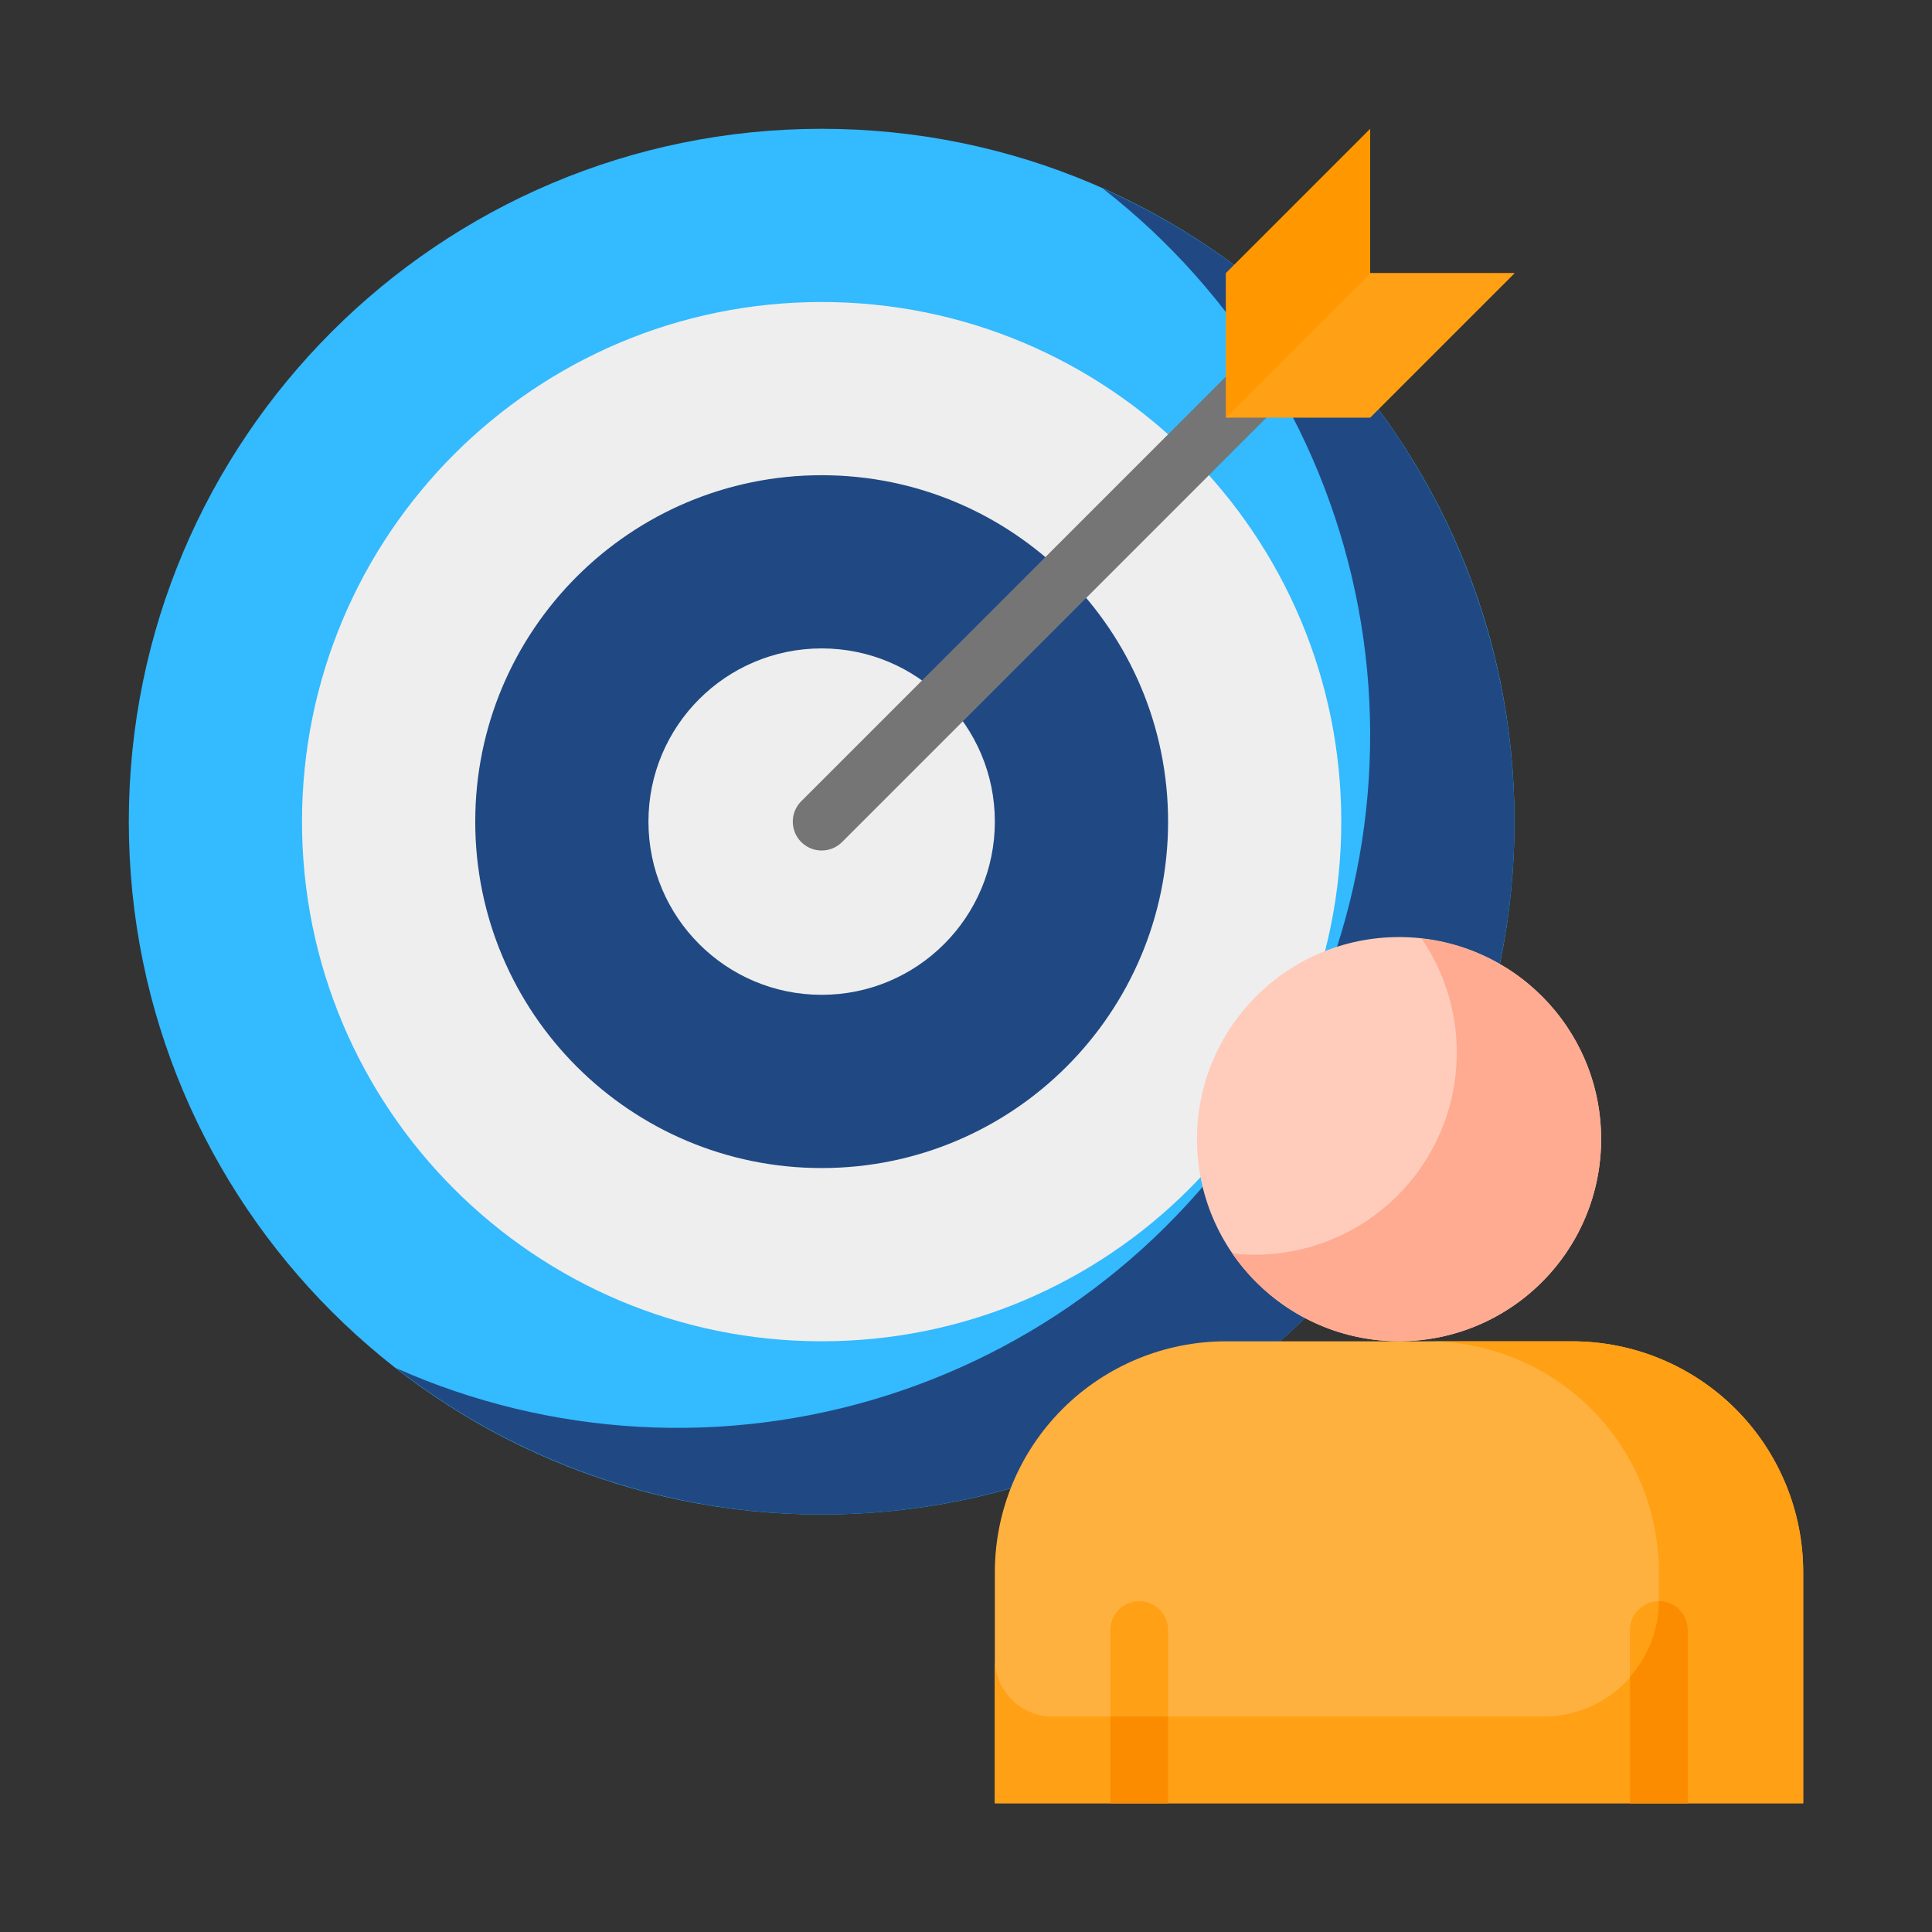 <svg width="60" height="60" viewBox="0 0 60 60" fill="none" xmlns="http://www.w3.org/2000/svg">
<rect x="0" y="0" width="60" height="60" fill="#333333" stroke="none"/>
<path d="M25.517 47.035C37.401 47.035 47.035 37.401 47.035 25.517C47.035 13.634 37.401 4 25.517 4C13.634 4 4 13.634 4 25.517C4 37.401 13.634 47.035 25.517 47.035Z" fill="#33BAFF"/>
<path d="M47.034 25.517C47.036 29.546 45.906 33.495 43.772 36.913C41.639 40.331 38.589 43.081 34.969 44.85C31.348 46.619 27.304 47.336 23.297 46.918C19.289 46.501 15.479 44.966 12.302 42.489C17.102 44.623 22.518 44.927 27.528 43.342C32.537 41.758 36.793 38.395 39.493 33.888C42.193 29.381 43.151 24.042 42.185 18.878C41.219 13.714 38.396 9.082 34.249 5.855C38.054 7.544 41.287 10.301 43.557 13.791C45.826 17.281 47.034 21.354 47.034 25.517Z" fill="#204983"/>
<path d="M25.517 41.655C34.43 41.655 41.655 34.43 41.655 25.517C41.655 16.604 34.43 9.379 25.517 9.379C16.604 9.379 9.379 16.604 9.379 25.517C9.379 34.43 16.604 41.655 25.517 41.655Z" fill="#EEEEEE"/>
<path d="M25.517 36.275C31.459 36.275 36.276 31.458 36.276 25.516C36.276 19.575 31.459 14.758 25.517 14.758C19.576 14.758 14.759 19.575 14.759 25.516C14.759 31.458 19.576 36.275 25.517 36.275Z" fill="#204983"/>
<path d="M25.517 30.895C28.488 30.895 30.896 28.487 30.896 25.516C30.896 22.545 28.488 20.137 25.517 20.137C22.546 20.137 20.138 22.545 20.138 25.516C20.138 28.487 22.546 30.895 25.517 30.895Z" fill="#EEEEEE"/>
<path d="M25.517 26.413C25.34 26.413 25.167 26.361 25.02 26.262C24.872 26.164 24.757 26.024 24.689 25.86C24.622 25.696 24.604 25.516 24.638 25.342C24.673 25.168 24.758 25.009 24.884 24.883L39.285 10.481C39.453 10.313 39.681 10.219 39.919 10.219C40.157 10.219 40.385 10.313 40.553 10.481C40.721 10.649 40.816 10.877 40.816 11.115C40.816 11.353 40.721 11.581 40.553 11.749L26.151 26.151C26.068 26.234 25.969 26.3 25.861 26.345C25.752 26.39 25.635 26.414 25.517 26.413Z" fill="#757575"/>
<path d="M42.552 12.966H38.069V8.483L42.552 4V8.483H47.035L42.552 12.966Z" fill="#FF9800"/>
<path d="M47.035 8.484L42.552 12.967H38.069L42.552 8.484H47.035Z" fill="#FFA015"/>
<path d="M43.449 41.653C46.915 41.653 49.725 38.843 49.725 35.377C49.725 31.911 46.915 29.102 43.449 29.102C39.983 29.102 37.173 31.911 37.173 35.377C37.173 38.843 39.983 41.653 43.449 41.653Z" fill="#FFCCBC"/>
<path d="M48.828 41.656H38.069C36.167 41.656 34.342 42.412 32.997 43.757C31.652 45.102 30.896 46.926 30.896 48.829V56.001H56V48.829C56 46.926 55.244 45.102 53.899 43.757C52.554 42.412 50.73 41.656 48.828 41.656Z" fill="#FFB13F"/>
<path d="M49.724 35.38C49.724 36.72 49.295 38.026 48.499 39.105C47.703 40.184 46.583 40.98 45.301 41.375C44.02 41.771 42.646 41.747 41.38 41.305C40.114 40.863 39.023 40.028 38.267 38.921C38.498 38.954 38.732 38.969 38.966 38.966C40.108 38.965 41.228 38.654 42.206 38.064C43.184 37.474 43.983 36.629 44.516 35.619C45.049 34.609 45.296 33.473 45.232 32.333C45.167 31.192 44.792 30.091 44.148 29.148C45.682 29.317 47.1 30.046 48.129 31.196C49.159 32.346 49.727 33.836 49.724 35.38Z" fill="#FFAB91"/>
<path d="M56 48.829V56.001H30.896V51.518C30.898 51.993 31.087 52.449 31.423 52.785C31.759 53.121 32.215 53.31 32.69 53.311H47.931C48.402 53.312 48.868 53.219 49.303 53.039C49.739 52.858 50.134 52.594 50.467 52.261C50.8 51.928 51.064 51.533 51.245 51.098C51.425 50.663 51.517 50.196 51.517 49.725V48.829C51.517 47.887 51.332 46.954 50.972 46.084C50.611 45.213 50.083 44.422 49.417 43.756C48.751 43.09 47.96 42.562 47.09 42.202C46.219 41.841 45.287 41.656 44.345 41.656H48.828C49.77 41.656 50.702 41.841 51.573 42.202C52.443 42.562 53.234 43.09 53.9 43.756C54.566 44.422 55.094 45.213 55.455 46.084C55.815 46.954 56 47.887 56 48.829Z" fill="#FFA015"/>
<path d="M35.379 49.727C35.261 49.727 35.145 49.75 35.036 49.795C34.927 49.84 34.828 49.906 34.745 49.989C34.662 50.072 34.596 50.171 34.551 50.28C34.506 50.389 34.482 50.505 34.482 50.623V56.002H36.276V50.623C36.276 50.505 36.252 50.389 36.207 50.28C36.162 50.171 36.096 50.072 36.013 49.989C35.93 49.906 35.831 49.84 35.722 49.795C35.613 49.75 35.497 49.727 35.379 49.727Z" fill="#FFA015"/>
<path d="M51.518 49.727C51.4 49.727 51.283 49.75 51.175 49.795C51.066 49.84 50.967 49.906 50.884 49.989C50.8 50.072 50.734 50.171 50.689 50.28C50.644 50.389 50.621 50.505 50.621 50.623V56.002H52.414V50.623C52.414 50.505 52.391 50.389 52.346 50.28C52.301 50.171 52.235 50.072 52.152 49.989C52.068 49.906 51.97 49.84 51.861 49.795C51.752 49.75 51.635 49.727 51.518 49.727Z" fill="#FFA015"/>
<path d="M34.482 53.309H36.276V55.998H34.482V53.309Z" fill="#FB8C00"/>
<path d="M51.518 49.723C51.515 50.589 51.196 51.425 50.621 52.073V55.998H52.414V50.619C52.414 50.502 52.391 50.385 52.346 50.276C52.301 50.167 52.235 50.068 52.152 49.985C52.068 49.902 51.97 49.836 51.861 49.791C51.752 49.746 51.635 49.723 51.518 49.723Z" fill="#FB8C00"/>
</svg>
